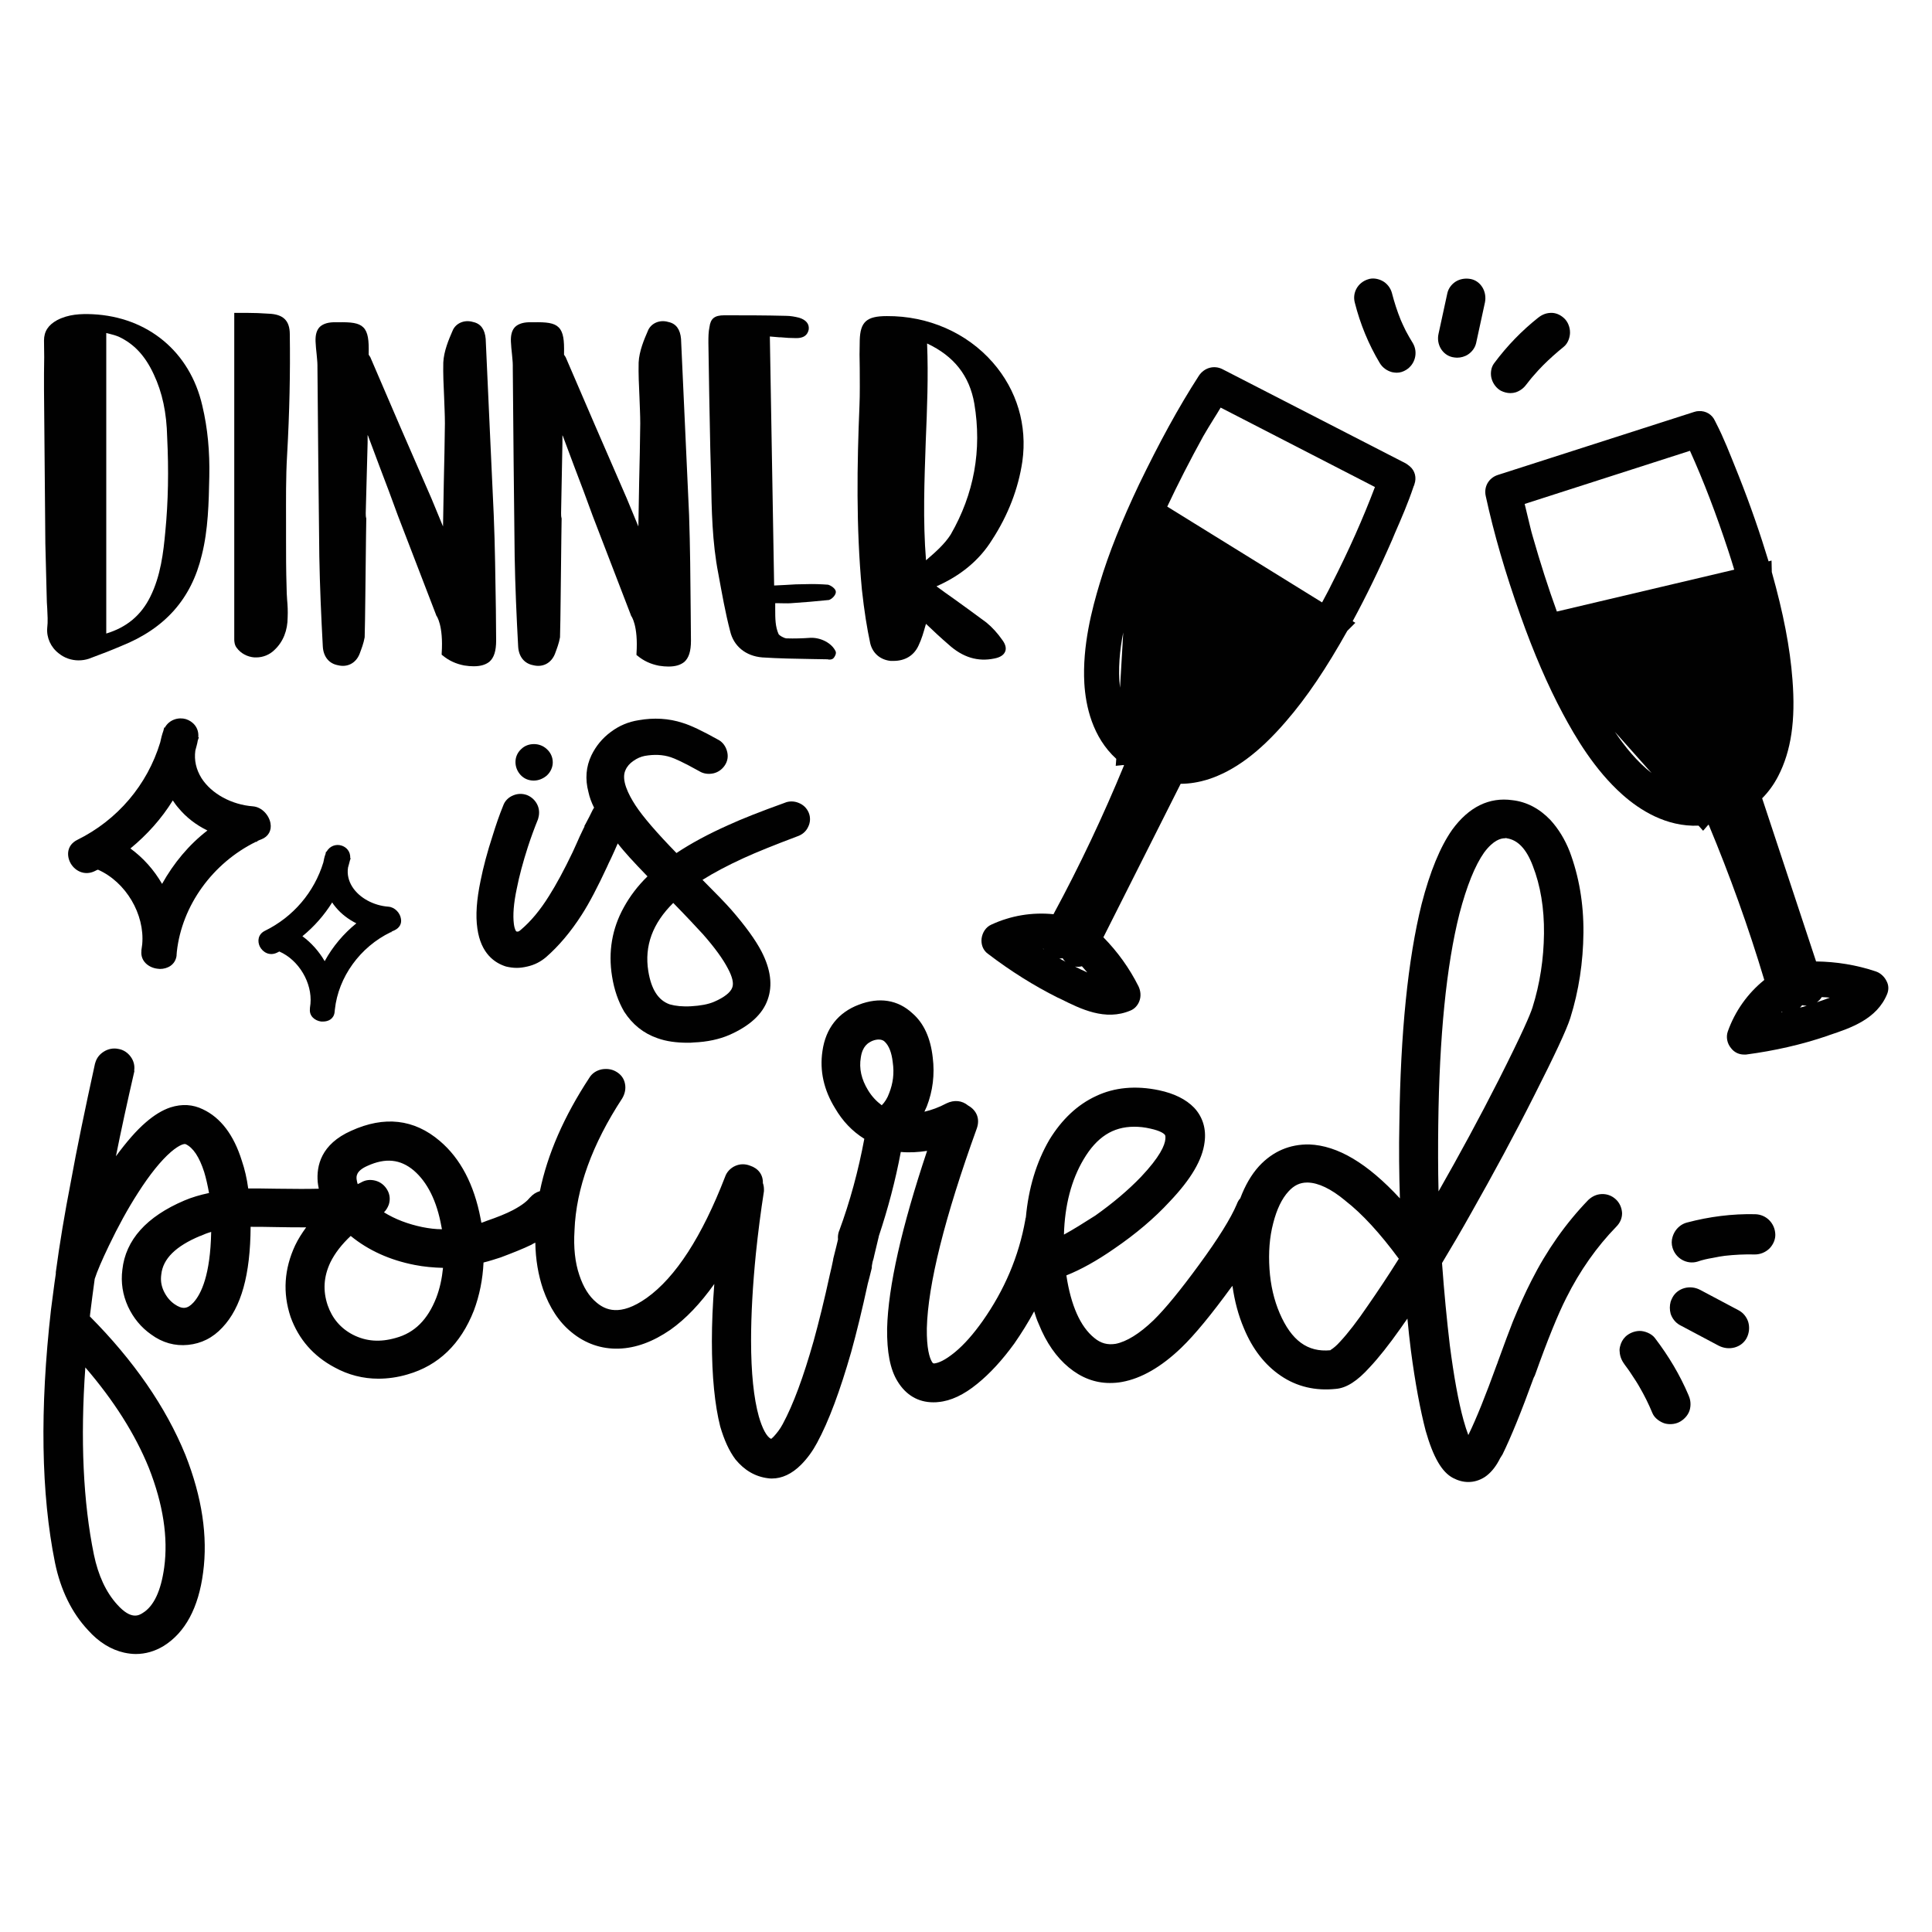 <?xml version="1.0" encoding="utf-8"?>
<!-- Generator: Adobe Illustrator 24.3.0, SVG Export Plug-In . SVG Version: 6.00 Build 0)  -->
<svg version="1.1" id="Layer_1" xmlns="http://www.w3.org/2000/svg" xmlns:xlink="http://www.w3.org/1999/xlink" x="0px" y="0px"
	 viewBox="0 0 720 720" style="enable-background:new 0 0 720 720;" xml:space="preserve">
<style type="text/css">
	.st0{fill:#010101;}
</style>
<g>
	<path class="st0" d="M34.5,117.1c-4.4-0.2-9,0-13.2,2.2c-3.3,1.8-4.9,4.2-4.9,7.6c0.1,4.1,0.1,8.3,0,12.3c0,2,0,4,0,6l0.5,57.4
		l0.5,19.6c0,1.5,0.1,3,0.2,4.5c0.1,2.4,0.3,4.9,0,7.3c-0.3,3.6,1.3,7.2,4.3,9.5c2.1,1.7,4.7,2.6,7.4,2.6c1.3,0,2.6-0.2,3.8-0.6
		c4.9-1.8,8.7-3.3,12.2-4.8c16.2-6.5,26-17.5,29.9-33.8c2.4-9.5,2.6-19.6,2.8-29.2c0.2-9.4-0.6-18.1-2.6-26.5
		C70.8,131.1,55.1,118.1,34.5,117.1z M61.6,198.2c-0.7,7.6-1.7,16.4-5.6,24.2c-3.4,6.9-8.8,11.4-16.4,13.7v-112
		c0.4,0.1,0.8,0.2,1.2,0.3c1.2,0.3,2.3,0.6,3.5,1.1c5.7,2.7,9.8,7.1,13,14c3.2,6.8,4.8,14.3,5,23.5C62.9,175.2,62.7,187,61.6,198.2z
		"/>
	<path class="st0" d="M108,124.6c0-5.1-2.4-7.5-7.9-7.7c-2.7-0.2-5.5-0.3-8-0.3h-4.8v121.7c0,0.7,0.1,2.1,0.9,3.1
		c1.5,2.1,4,3.4,6.6,3.6c0.2,0,0.5,0,0.7,0c2.5,0,5-1,6.8-2.8c3.2-3,4.9-7.2,4.9-12.2c0.1-2.2,0-4.4-0.2-6.5
		c-0.1-1.5-0.2-3.1-0.2-4.8c-0.2-6-0.2-12.1-0.2-18c0-2.1,0-4.2,0-6.3c0-8.1-0.1-16.6,0.4-24.9C107.9,153.6,108.2,138.8,108,124.6z"
		/>
	<path class="st0" d="M184,191.9c-0.5-10.8-1-21.7-1.5-32.6c-0.5-11-1-22-1.5-33c-0.3-3.5-1.8-5.7-4.7-6.3c-3.3-1-6.6,0.5-7.7,3.4
		c-1.3,3-3.2,7.4-3.4,11.7c-0.1,4.2,0.1,8.5,0.3,12.7c0.1,3.3,0.3,6.7,0.3,10c-0.1,7.1-0.2,14.3-0.4,21.5
		c-0.1,5.6-0.2,11.3-0.3,16.9c-1.4-3.4-2.8-6.8-4.3-10.4c-8.1-18.5-15.8-36.3-22.8-52.7l-0.2-0.3c-0.1-0.1-0.3-0.4-0.4-0.6l0-0.5
		c0.1-4.8-0.2-7.9-2-9.7c-1.7-1.7-4.6-2-9.4-1.9l-0.4,0l0,0c-0.1,0-0.2,0-0.3,0c-2.8-0.1-4.8,0.5-6.1,1.7c-1.2,1.2-1.7,3-1.6,5.5
		c0.1,1.6,0.2,3.2,0.4,4.7c0.1,1.4,0.3,2.8,0.3,4.1l0,0.5c0.2,23.2,0.4,47.2,0.7,70.8c0.2,11.2,0.7,22.5,1.3,33.5
		c0.2,3.8,2.3,6.4,5.6,7c3.5,0.9,6.7-0.7,8.1-4.2c0.7-1.9,1.5-3.9,1.9-6.2c0.2-6.5,0.3-22.2,0.5-37.4l0.1-6.8l0-0.1
		c-0.2-0.6-0.2-1.4-0.2-2L137,165v-2.9c0.1,0.1,0.1,0.3,0.2,0.4c1.4,3.8,2.9,7.7,4.3,11.5c2.3,6,4.6,12.1,6.8,18.2l14.2,36.9
		l0.1,0.3c0.1,0.1,2.7,3.6,2,14.1l0,0.5l0.4,0.3c2.3,1.9,4.9,3.1,8,3.7c1.3,0.2,2.4,0.3,3.5,0.3c2.7,0,4.5-0.6,5.9-1.7
		c1.7-1.5,2.5-4,2.5-7.9v0c0-3.9-0.1-7.8-0.1-11.6C184.6,215.5,184.5,203.6,184,191.9z"/>
	<path class="st0" d="M256.8,191.9c-0.5-10.9-1-21.9-1.5-32.8c-0.5-10.9-1-21.9-1.5-32.8c-0.3-3.5-1.8-5.7-4.7-6.3
		c-3.3-1-6.6,0.5-7.7,3.4c-1.3,3-3.2,7.4-3.4,11.7c-0.1,4.2,0.1,8.5,0.3,12.7c0.1,3.3,0.3,6.7,0.3,10c-0.1,7.1-0.2,14.3-0.4,21.5
		c-0.1,5.6-0.2,11.3-0.3,16.9c-1.4-3.4-2.8-6.8-4.3-10.4c-8.1-18.5-15.7-36.2-22.8-52.7l-0.2-0.3c-0.1-0.1-0.3-0.4-0.4-0.6l0-0.5
		c0.1-4.8-0.2-7.9-2-9.7c-1.7-1.7-4.6-2-9.4-1.9l-0.4,0l0,0c-0.1,0-0.2,0-0.3,0c-2.8-0.1-4.8,0.5-6.1,1.7c-1.2,1.2-1.7,3-1.6,5.5
		c0.1,1.6,0.2,3.2,0.4,4.7c0.1,1.4,0.3,2.8,0.3,4.1l0,1.2c0.2,23,0.4,46.8,0.7,70.1c0.2,11.2,0.7,22.5,1.3,33.5
		c0.2,3.8,2.3,6.4,5.6,7c3.5,0.9,6.7-0.7,8.1-4.2c0.7-1.9,1.5-3.9,1.9-6.2c0.2-6.5,0.3-22.2,0.5-37.4l0.1-6.8l0-0.1
		c-0.2-0.6-0.2-1.4-0.2-2l0.5-26.1v-2.9c0.1,0.1,0.1,0.3,0.2,0.4c1.4,3.8,2.9,7.7,4.3,11.5c2.3,6,4.6,12.1,6.8,18.2l14.2,36.9
		l0.1,0.3c0.1,0.1,2.7,3.6,2,14.1l0,0.5l0.4,0.3c2.3,1.9,4.9,3.1,8,3.7c1.3,0.2,2.4,0.3,3.5,0.3c2.7,0,4.5-0.6,5.9-1.7
		c1.7-1.5,2.5-4,2.5-7.9v0c0-3.9-0.1-7.8-0.1-11.6C257.3,215.5,257.2,203.6,256.8,191.9z"/>
	<path class="st0" d="M301.9,237.7c-2.6,0.2-5.9,0.3-8.8,0.2c-1.1-0.1-2.6-1.1-2.9-1.5c-1.3-2.8-1.3-6-1.3-9.3c0-0.7,0-1.5,0-2.3
		c0.5,0,1,0,1.5,0c1.5,0,2.9,0.1,4.3,0c4.7-0.3,9.3-0.7,14.2-1.2c1.1-0.3,2.6-1.8,2.6-3c0-1.2-1.8-2.4-2.9-2.7
		c-2.7-0.2-5.5-0.3-8.3-0.2c-2.5,0-5,0.1-7.7,0.3c-1.3,0.1-2.7,0.1-4.1,0.2l-1.6-92.8c1.2,0.1,2.4,0.2,3.5,0.3l0.5,0
		c2,0.2,3.9,0.3,5.7,0.3c1.2,0,4.2,0,4.8-3.3c0.2-2-1-3.5-3.6-4.3c-1.6-0.4-3.3-0.7-4.9-0.7c0,0,0,0,0,0c-7.7-0.2-15.5-0.2-23-0.2
		c-3.6,0-5.1,1.2-5.5,4.4c-0.4,1.8-0.4,3.8-0.4,5.5l0,0.4c0.2,12.9,0.4,26.2,0.7,39.3c0.1,3.7,0.2,7.5,0.3,11.2
		c0.2,11.7,0.4,23.8,2.7,35.5c1.4,7.6,2.6,14.5,4.4,21.4c1.3,5.6,5.8,9.3,12,9.8c6.2,0.4,12.4,0.5,18.4,0.6c2,0,3.9,0.1,5.9,0.1
		c0.3,0.1,0.6,0.1,0.8,0.1c0.6,0,1.1-0.2,1.4-0.5c0.5-0.5,1.2-1.8,0.8-2.6C310,239.7,305.9,237.5,301.9,237.7z"/>
	<path class="st0" d="M369.7,201.2c6-9.2,9.8-19.1,11.3-29.2c1.9-13.5-2-26.6-11-36.9c-9.7-11.1-24.1-17.4-39.5-17.3
		c-7.5,0-9.9,2.1-10.1,9c-0.1,3.6-0.1,7.1,0,10.6c0,4.5,0.1,9.2-0.1,13.8c-0.9,21.7-1.3,45,0.9,68.5c0.9,8.2,1.9,14.4,3.1,20
		c0.9,3.8,3.8,6.2,7.6,6.6c0.4,0,0.7,0,1.1,0c4.3,0,7.6-2,9.3-5.7c1.2-2.5,1.9-5,2.6-7.5c0.1-0.2,0.1-0.4,0.2-0.6
		c2.6,2.5,5.5,5.2,8.4,7.7c5.3,4.8,10.9,6.5,17.1,5.2c2.1-0.4,3.5-1.3,4-2.6c0.5-1.2,0.1-2.7-1-4.2c-1.8-2.6-3.9-4.9-6-6.6l0,0
		c-4-3-8.2-6-12.2-8.9c-2.1-1.5-4.3-3-6.4-4.6C357.9,214.6,365,208.8,369.7,201.2z M345.5,128c10,4.7,15.8,12,17.6,22.4
		c2.9,17.3-0.1,33.7-8.8,48.8c-2.2,3.5-5.7,6.6-9.2,9.6c-1.2-14.8-0.6-29.8-0.1-44.3C345.5,152.5,346,140.3,345.5,128z"/>
</g>
<g>
	<path class="st0" d="M198.9,290.9C198.9,290.9,198.9,290.9,198.9,290.9c1.8,0,3.5-0.7,4.9-1.9c1.4-1.3,2.2-3.1,2.2-4.9
		c0-1.9-0.8-3.7-2.3-5l0,0c-1.3-1.2-3-1.8-4.7-1.8c-1.8,0-3.5,0.6-4.8,1.9c-1.4,1.3-2.1,3-2.1,4.8c0,1.8,0.7,3.5,1.9,4.8
		C195.3,290.2,197,290.9,198.9,290.9z"/>
	<path class="st0" d="M301.4,302.9c-0.7-1.7-2-3-3.8-3.7c-1.7-0.7-3.6-0.7-5.2,0c-8.9,3.2-16,6-21,8.3c-7.4,3.3-13.9,6.8-19.3,10.4
		c-7.3-7.5-12.5-13.5-15.3-17.8c-2.6-4-5.4-9.5-3.7-13.1c0.6-1.4,1.6-2.5,2.9-3.4c1.4-1,2.8-1.6,4.3-1.9c3.5-0.6,6.7-0.5,9.7,0.5
		c1.5,0.5,4.5,1.8,10.6,5.2c1.6,1,3.5,1.2,5.3,0.8c1.7-0.4,3.1-1.4,4.1-2.8c1.2-1.7,1.5-3.6,0.9-5.6c-0.5-1.7-1.5-3.1-3-4l-0.2-0.1
		c-5.9-3.3-10.3-5.4-13.3-6.3c-5.2-1.7-10.7-2-16.4-1c-3.8,0.6-7.2,2-10.4,4.4c-3.1,2.3-5.5,5.2-7.2,8.7c-2,4.2-2.4,8.8-1.1,13.7
		c0.4,1.9,1.1,3.8,2.1,5.8c-0.2,0.3-0.4,0.6-0.6,1c-0.7,1.4-1.5,3.1-2.5,4.9l-0.5,0.9v0.3c-0.2,0.3-0.4,0.8-0.7,1.4
		c-0.7,1.5-1.5,3.1-2.2,4.8c-0.7,1.6-1.2,2.7-1.5,3.3c-3.2,6.7-6.2,12.2-8.8,16.3c-3.3,5.3-6.8,9.5-10.6,12.7
		c-0.9,0.8-1.3,0.6-1.6,0.5c0,0-0.6-0.5-0.9-2.8c-0.4-3.2-0.1-7.6,1.1-13.2c0.9-4.6,2.3-9.8,4.1-15.4c1.2-3.7,2.5-7.2,3.8-10.4
		l0.1-0.4c0.5-1.7,0.4-3.5-0.4-5.1c-0.8-1.6-2.1-2.8-3.8-3.5c-1.7-0.6-3.4-0.6-5.1,0.1c-1.8,0.7-3.2,2.1-3.8,3.9
		c-1.4,3.4-2.7,7.2-3.9,11.1c-2,6.1-3.5,11.8-4.5,16.8c-1.5,7.2-1.9,13-1.2,17.8c1.3,9.4,6.5,12.9,10.7,14.2c1.3,0.3,2.6,0.5,4,0.5
		c1.3,0,2.6-0.2,3.9-0.5c2.7-0.6,5-1.8,7-3.5c4.7-4.1,9.2-9.4,13.3-15.8c2.9-4.5,6-10.5,9.4-17.8c0.3-0.7,0.8-1.8,1.6-3.4
		c0.8-1.7,1.5-3.3,2.2-4.9c0.1-0.2,0.2-0.3,0.2-0.5c1.3,1.7,2.8,3.4,4.4,5.2c1.8,2,4.1,4.4,6.7,7.1c-3.7,3.6-6.6,7.5-8.8,11.5
		c-4.4,7.9-5.9,16.6-4.4,25.8c0.8,5,2.3,9.3,4.5,13.1c3.1,4.8,7.2,8.1,12.4,9.9c3.3,1.2,7.1,1.7,11.3,1.7c0.7,0,1.5,0,2.2-0.1
		c5.1-0.2,9.6-1.2,13.3-2.8c7.5-3.3,12.4-7.7,14.3-13.2c1.9-5.3,1.1-11.3-2.3-17.9c-2.3-4.4-6-9.5-11.3-15.6
		c-2.3-2.6-5.8-6.2-10.7-11.1c4.3-2.7,9.4-5.4,15.3-8.1c4.8-2.2,11.5-4.9,20-8.1c1.8-0.6,3.3-1.8,4.1-3.6
		C302,306.5,302.1,304.6,301.4,302.9z M249.6,374.3c-4.3-1.5-6.9-5.6-8-12.4c-1.5-9.4,1.6-17.8,9.3-25.4c5.1,5.2,8.8,9.2,11.1,11.7
		c4.4,5,7.5,9.3,9.3,12.8c1.6,3,2.2,5.4,1.6,7c-0.6,1.8-3,3.7-6.7,5.3c-2.3,1-5.2,1.5-8.6,1.7C254.4,375.2,251.7,374.9,249.6,374.3z
		"/>
</g>
<path class="st0" d="M602,446.8c-1.5-1.3-3.3-1.9-5.2-1.8c-1.8,0.1-3.4,0.8-4.9,2.2c-8.4,8.7-15.5,18.8-21.2,30.1
	c-2.3,4.5-4.6,9.6-6.9,15.2c-1.3,3.3-3.2,8.4-5.6,15l-0.1,0.3c0,0.2-0.1,0.3-0.1,0.3l-0.2,0.5c-4.1,11.3-7.6,20.1-10.6,26.2
	c-0.6-1.6-1.2-3.4-1.8-5.6c-1.9-6.9-3.6-16.3-5.1-27.9c-1.1-9.3-2.1-19.6-2.9-30.6c3.5-5.8,7.2-12.1,11-18.9
	c8.1-14.3,16-28.9,23.4-43.6c7.6-15,12-24.4,13.4-28.8c3.2-10.2,4.8-20.9,4.9-31.8c0.1-11-1.7-21.1-5.1-30.2
	c-1.8-4.6-4.2-8.5-7.2-11.8c-4.1-4.3-8.9-6.8-14.2-7.4c-8.6-1.2-16.2,2.5-22.4,11c-4.5,6.4-8.3,15.7-11.4,27.7
	c-5.1,20.5-7.9,48.1-8.3,81.9c-0.2,9.1-0.1,18.5,0.2,27.8c-12.1-13.1-23.2-19.7-33.8-20.1c-7.2-0.1-13.5,2.5-18.7,8.1
	c-2.9,3.2-5.2,7.2-7,12c-0.6,0.6-1,1.4-1.3,2.2c-2.2,5.2-6.9,12.8-14.1,22.6c-6.8,9.3-12.5,16.3-16.9,20.6c-5.3,5.1-10.1,8-14.1,8.8
	c-3.1,0.5-5.6-0.2-8-2.2l0,0c-5.2-4.2-8.7-12.1-10.4-23.3c5.3-2.1,11.3-5.4,17.9-10c7.9-5.4,14.9-11.3,20.6-17.5
	c8-8.4,12.2-15.6,13-22.1c0.7-5-0.7-9.5-3.9-12.9c-3-3.1-7.4-5.3-13.1-6.5c-8.6-1.8-16.6-1.1-23.5,2.2c-6.9,3.2-12.7,8.7-17.3,16.2
	c-4.9,8.4-7.8,18.1-8.8,29c-0.1,0.3-0.2,0.6-0.2,0.9c-2.4,13.6-7.8,26.2-15.9,37.7c-3.4,4.8-6.8,8.7-10.3,11.6
	c-3.9,3.2-6.2,4-7.6,4.2c-0.4,0-0.6,0.1-1-0.6c-0.9-1.5-2-5-1.9-12.5c0.4-16.2,6.6-41.2,18.6-74.4c1.3-3.6,0-6.8-3.2-8.6
	c-2.3-1.9-5.2-2.2-8.1-0.8c-2.8,1.5-5.6,2.5-8.2,3.1c0.3-0.6,0.6-1.3,0.9-2c2.2-5.7,3-11.8,2.2-18.2c-0.8-7.2-3.3-12.8-7.6-16.5
	c-5.4-5-12.3-6.1-19.9-3.2c-7.7,2.9-12.4,8.8-13.6,17.3c-1.1,7.3,0.5,14.5,4.7,21.3c2.8,4.8,6.4,8.6,10.9,11.4
	c-2.2,11.8-5.3,23.3-9.4,34.4l-0.1,0.2c-0.3,1-0.4,1.9-0.3,2.9c-0.2,0.8-0.4,1.6-0.6,2.5l-1.2,4.8l0,0.2c-0.4,2-0.8,3.8-1.2,5.4
	c-2.1,9.7-4.2,18.1-6.1,25c-3.8,13.4-7.6,23.7-11.5,30.9c-1,1.9-2.2,3.4-3.4,4.7l-0.2,0.2c-0.5,0.5-0.7,0.6-0.7,0.6l-0.1,0
	c-1.6-0.8-3.2-3.8-4.5-8.3c-1.9-6.8-2.9-16.3-2.9-28.4c0-9.5,0.6-20.4,1.8-32.4c0.8-7.7,1.8-15.5,3-23.2l0-0.6
	c0-0.8-0.1-1.6-0.4-2.4c0.1-3.1-1.7-5.5-4.8-6.5c-1.8-0.7-3.7-0.7-5.5,0.1c-1.8,0.8-3.2,2.3-3.8,4.1c-8.6,22.2-18.4,37.4-29.2,45.1
	c-10,7.1-15.5,4.4-18.7,1.7c-2.8-2.3-4.9-5.7-6.4-10.2c-1.6-4.7-2.2-10.3-1.8-16.6l0-0.1c0.6-15.6,6.6-32.1,17.8-49.2
	c1-1.7,1.4-3.6,1-5.5c-0.4-2-1.6-3.5-3.4-4.5c-1.6-0.9-3.4-1.1-5.2-0.8c-2,0.4-3.7,1.5-4.7,3.2c-9.4,14.3-15.6,28.5-18.4,42.2
	c-1.4,0.4-2.6,1.2-3.6,2.3l-0.2,0.2c-0.8,1-2.5,2.6-6.3,4.6c-2.5,1.3-5.7,2.6-9.8,4c-0.7,0.3-1.3,0.5-1.9,0.7
	c-0.1-0.5-0.2-1.1-0.3-1.6c-2.4-12.6-7.5-22.4-15.2-28.9c-9.6-8.2-20.7-9.4-33-3.8c-11.3,5-13,13.1-12.5,19.1
	c0.1,0.8,0.2,1.6,0.4,2.5c-3.7,0.1-8.9,0.1-15.5,0c-4.5-0.1-8.1-0.1-10.8-0.1c-0.5-3.7-1.3-7.2-2.4-10.4c-3-9.6-7.9-16-14.5-19.1
	c-3.7-1.8-7.7-2.1-12.1-0.7c-3,1-6.1,2.9-9.2,5.6c-3.5,3-7.2,7.3-11.1,12.6c1.9-9.5,4.2-20.1,6.9-31.8L50,399
	c0.3-1.9-0.2-3.7-1.3-5.2c-1.1-1.5-2.7-2.6-4.6-2.9c-1.9-0.4-3.8,0-5.4,1c-1.6,1-2.7,2.4-3.2,4.2l-0.1,0.3c-3.7,16.9-6.8,31.8-9,44
	c-2.3,11.8-4.2,23.2-5.6,33.7l0,0.6c-0.7,4.6-1.2,9.1-1.8,13.4c-4.2,36.9-3.7,68.6,1.5,94.3c2.1,10.2,6.3,18.7,12.3,25.1
	c4,4.5,8.6,7.3,13.5,8.4c1.4,0.3,2.9,0.5,4.3,0.5c3.6,0,7.1-1,10.4-3c8-5,13-14.2,14.7-27.4c1.8-13.4-0.4-28.1-6.6-43.8
	c-7.3-17.9-19.3-35.2-35.6-51.6l0.1-1c0.5-4.2,1.1-8.5,1.7-13c0.9-2.8,2.7-7,5.3-12.4c3.4-7.1,7-13.7,10.8-19.6
	c4.4-6.9,8.6-12.1,12.3-15.3c3.4-2.9,5.1-3.1,5.5-2.9c2.8,1.3,5.1,4.8,6.9,10.4c0.7,2.3,1.3,5,1.8,7.8c-3.3,0.7-6.4,1.6-9.2,2.8
	c-14.1,6-21.9,14.7-23.1,25.8c-0.6,4.7,0.1,9.3,2.1,13.7c2,4.3,4.9,7.8,8.6,10.4c4.2,3.1,8.9,4.4,13.8,3.9c4.9-0.5,9.2-2.6,12.8-6.5
	c7-7.4,10.4-19.6,10.5-37.5c2.4,0,5.6,0,9.5,0.1c4.2,0.1,8,0.1,11.2,0.1c-1.6,2.2-3,4.4-4.1,6.7c-4.1,8.8-4.7,17.7-1.7,26.7
	c3,8.3,8.5,14.6,16.4,18.8c5.1,2.8,10.6,4.2,16.3,4.2c3.5,0,7.2-0.5,10.9-1.6c11.5-3.3,19.8-11.3,24.7-23.8
	c2.1-5.6,3.3-11.6,3.6-17.9c2.1-0.5,4.2-1.2,6.4-1.9c4.5-1.7,8.3-3.2,11.4-4.7c0.5-0.3,1-0.6,1.5-0.8c0.1,6.3,1.1,12.1,2.9,17.4
	c2.4,6.8,5.9,12.2,10.6,16c5.1,4.2,11.1,6.3,17.6,6.1c6.4-0.2,12.8-2.6,19.2-7c5.8-4.1,11.2-9.8,16.4-17.1
	c-0.6,7.7-0.9,14.8-0.9,21.3c0,13.2,1.1,23.9,3.1,31.8c1.5,5.1,3.3,9.1,5.7,12.3c3.3,4,7.3,6.4,12.1,7c0.5,0.1,1,0.1,1.5,0.1
	c3.7,0,7.4-1.7,10.8-5.1c2.4-2.4,4.4-5.2,6-8.2c4.4-8.1,8.6-19.5,12.7-33.8c2-7.2,4.1-15.8,6.2-25.5c0.4-1.5,0.9-3.4,1.4-5.5
	l0.1-0.4V472c0,0,0-0.4,0.3-1.8c0.3-0.9,0.5-1.7,0.6-2.3c0.8-3.3,1.4-5.8,1.7-7.1c0,0,0-0.1,0-0.1c3.4-10.2,6.2-20.7,8.2-31.4
	c3.2,0.3,6.5,0.1,9.8-0.4c-9.5,28.4-14.5,50.6-14.9,66.2c-0.1,8.7,1.1,15.2,3.9,19.7c3.1,5.1,7.7,7.8,13.3,7.8c0.6,0,1.3,0,1.9-0.1
	c4.6-0.4,9.5-2.7,14.5-6.8c4.7-3.8,9.3-8.8,13.8-15c2.7-3.9,5.2-7.9,7.4-12c0.5,1.6,1,3.2,1.7,4.7c2.8,7,6.6,12.4,11.2,16.2
	c4.6,3.8,9.7,5.8,15.3,5.8c1.5,0,3-0.1,4.6-0.4c7.1-1.3,14.5-5.5,22-12.7c5.1-4.9,11.3-12.5,18.6-22.5c0.2-0.2,0.3-0.4,0.5-0.6
	c0.8,5.7,2.2,11,4.3,15.9c3.2,7.7,7.8,13.6,13.7,17.6c6,4.1,13,5.7,20.5,4.9c4-0.3,8.1-3,12.6-8c3.3-3.5,7.2-8.4,11.5-14.5
	c0.8-1.2,1.7-2.4,2.6-3.7c0.4,4.1,0.8,8.1,1.3,11.9c1.6,12.2,3.5,22.2,5.5,29.9c2.8,9.8,6,15.4,10.2,17.6c1.9,1,3.8,1.5,5.7,1.5
	c2.1,0,4.2-0.6,6.2-1.9c1.9-1.3,3.7-3.3,5.2-6.1c0.2-0.5,0.6-1.1,1.1-1.9l0.2-0.3c3.2-6.5,7.1-16.1,11.6-28.5
	c0.1-0.2,0.2-0.5,0.4-0.8l0.2-0.5c4.6-12.9,8.5-22.5,11.6-28.6c5.1-10.2,11.4-19.1,18.6-26.5c1.4-1.4,2.2-3.1,2.2-5.1
	C604.4,450,603.5,448.1,602,446.8z M499.5,499.9c-1.5,1.7-2.6,2.5-3.2,2.9L496,503c-0.1,0.1-0.2,0.1-0.2,0.2
	c-8.5,0.8-14.5-3.6-18.9-13.8c-2.1-4.9-3.4-10.4-3.8-16.5c-0.4-6.1,0-11.8,1.4-17.1c1.3-5.1,3.2-9.1,5.7-11.8c2-2.2,4.2-3.3,6.9-3.3
	c0.1,0,0.2,0,0.3,0c3.9,0.1,8.6,2.3,13.9,6.7l0.1,0.1c6.2,4.8,12.9,12.1,19.9,21.6c-4.2,6.7-8.1,12.5-11.5,17.4
	C505.8,492.4,502.3,496.9,499.5,499.9z M561.5,312.4c4.1,0.6,7.3,3.9,9.7,10.2c2.9,7.4,4.3,15.9,4.2,25.3
	c-0.1,9.4-1.5,18.7-4.3,27.6c-0.8,2.5-3.6,9.2-12.6,27c-7.1,14-14.7,28-22.4,41.5c-0.2-8.4-0.2-16.7-0.1-24.9
	c0.4-32.7,3-59.2,7.9-78.6c2.7-10.3,5.8-18,9.2-22.8c3.5-4.7,6.3-5.3,7.7-5.3C561.1,312.3,561.4,312.3,561.5,312.4z M396.5,460.1
	c0.3-11,2.8-20.4,7.3-28c4.9-8.3,10.9-12.2,18.9-12.2c1.9,0,3.9,0.2,6,0.7c3.7,0.8,5,1.8,5.4,2.3c0.1,0.1,0.3,0.4,0.2,1.6
	c-0.2,2.3-2,6.6-9.1,14.1c-4.7,4.9-10.5,9.8-17,14.4C403.8,455.8,400,458.2,396.5,460.1z M328.6,411.9c-2-1.5-3.7-3.3-5.1-5.6
	c-2.5-4.1-3.4-8.1-2.7-12.2c0.6-4.2,2.7-5.5,4.3-6.2c1-0.4,1.8-0.5,2.4-0.5c1.1,0,1.8,0.4,2.2,0.8c1.6,1.5,2.6,4.1,3,7.7
	c0.6,4.1,0.1,7.8-1.3,11.4l0,0C330.7,409.3,329.7,410.8,328.6,411.9z M131.5,497.4c-4.6-2.4-7.7-6.1-9.4-11
	c-1.8-5.4-1.5-10.6,1-15.9c1.7-3.5,4.3-6.8,7.6-9.9c6.6,5.4,14.6,9,23.8,10.8l0,0c3.5,0.7,7.1,1,10.6,1.1c-0.4,4-1.2,7.7-2.5,11.1
	c-3.2,8.2-8.1,13.1-15.1,15C141.6,500.3,136.4,499.9,131.5,497.4z M157.4,457.3c-5.3-1.1-10.1-2.9-14.3-5.5c0.8-0.8,1.4-1.8,1.8-2.9
	c0.6-1.9,0.4-3.8-0.6-5.5c-1-1.7-2.5-2.9-4.4-3.4c-1.9-0.5-3.7-0.3-5.4,0.7c-0.4,0.2-0.8,0.4-1.2,0.6c-0.2-0.6-0.3-1.2-0.4-1.8
	c-0.1-1-0.3-3.1,4-5c6.8-3.1,12.3-2.5,17.3,1.7c5.1,4.4,8.6,11.4,10.3,20.9c0.1,0.3,0.1,0.7,0.2,1
	C162.3,458.1,159.9,457.8,157.4,457.3z M78.7,459.1c-0.3,16-3.7,23.1-6.6,26.3c-2.3,2.5-4.2,2.6-7.1,0.6c-1.7-1.2-3-2.8-4-4.9
	c-0.9-2-1.2-3.9-0.9-6.1c0.6-5.9,5.4-10.6,14.5-14.4l0.1,0C76,460,77.3,459.5,78.7,459.1z M61.2,584.1c-1.2,8.8-3.9,14.5-8,17
	c-1.4,0.9-4.3,2.7-9.5-3.1c-4.2-4.6-7.1-10.9-8.7-18.6c-4-19.5-5.1-43-3.2-69.8c10.6,12.3,18.6,24.9,23.7,37.5
	C60.8,560.6,62.7,573,61.2,584.1z"/>
<g>
	<path class="st0" d="M523.9,123.3c-0.4-0.8-0.7-1.5-1.1-2.3l-0.8-1.8c-1.3-3.2-2.4-6.6-3.3-10.1c-0.5-1.8-1.8-3.5-3.5-4.4
		c-1.7-0.9-3.7-1.2-5.4-0.6c-3.8,1.2-5.9,5-4.9,8.7c2,7.9,5.1,15.5,9.3,22.5c1,1.7,2.7,2.9,4.6,3.4c0.6,0.1,1.1,0.2,1.7,0.2
		c1.3,0,2.5-0.4,3.6-1.1c3.3-2.1,4.4-6.4,2.5-9.8C525.6,126.4,524.7,124.8,523.9,123.3z"/>
	<path class="st0" d="M548.2,104c-2-0.4-4.1-0.1-5.8,1c-1.5,1-2.6,2.5-3,4.2l-3.3,15.2c-0.9,4,1.5,7.9,5.2,8.7
		c0.6,0.1,1.1,0.2,1.7,0.2c1.4,0,2.9-0.4,4.1-1.2c1.5-1,2.6-2.5,3-4.2l3.3-15.2C554.2,108.7,551.9,104.8,548.2,104z"/>
	<path class="st0" d="M582.9,118.6c-1.5-1.4-3.3-2.1-5.1-2c-2.2,0.1-3.7,1.1-4.7,1.9c-5.9,4.7-11.4,10.3-16.3,16.9
		c-1.3,1.7-1.4,4.2-0.9,5.8c0.5,1.8,1.8,3.5,3.4,4.4c1.2,0.6,2.4,0.9,3.6,0.9c0.7,0,1.3-0.1,2-0.3c2-0.7,3.2-1.9,4-3l1.1-1.4
		c0.5-0.7,1.1-1.3,1.6-1.9c1.1-1.3,2.3-2.6,3.5-3.8c2.4-2.4,5-4.7,7.7-6.9c1.6-1.3,2.3-3.6,2.3-5.3
		C585.1,121.8,584.2,119.8,582.9,118.6z M581,120.7L581,120.7L581,120.7L581,120.7z"/>
</g>
<g>
	<path class="st0" d="M638.2,468.8c0.9-0.2,1.7-0.3,2.6-0.5l2-0.3c3.6-0.4,7.4-0.6,11.2-0.5c2,0,4-0.8,5.5-2.3
		c1.4-1.5,2.2-3.4,2.1-5.3c-0.2-4.1-3.4-7.3-7.5-7.4c-8.5-0.2-17.1,0.9-25.4,3.1c-2,0.5-3.7,1.9-4.7,3.7c-0.3,0.5-0.5,1.1-0.7,1.7
		c-0.4,1.3-0.4,2.7,0,4c1.2,4,5.3,6.3,9.2,5.2C634.5,469.5,636.4,469.1,638.2,468.8z"/>
	<path class="st0" d="M650.9,498.7c1-1.9,1.2-4.1,0.6-6.1c-0.6-1.8-1.8-3.3-3.4-4.2l-14.5-7.7c-3.8-2-8.4-0.7-10.3,2.8
		c-0.3,0.5-0.5,1.1-0.7,1.6c-0.4,1.5-0.4,3,0,4.5c0.6,1.8,1.8,3.3,3.4,4.2l14.5,7.7C644.4,503.5,649,502.2,650.9,498.7z"/>
	<path class="st0" d="M626.3,529.7c1.8-1.1,3.1-2.8,3.5-4.6c0.5-2.2,0-4-0.6-5.3c-3.1-7.3-7.3-14.4-12.5-21.2
		c-1.3-1.7-3.9-2.6-5.6-2.6c-2,0-4.1,0.9-5.4,2.2c-1,1-1.6,2.2-1.9,3.4c-0.2,0.7-0.3,1.4-0.2,2.1c0.1,2.2,1.1,3.8,1.9,4.9l1.1,1.5
		c0.5,0.7,1,1.4,1.5,2.2c1,1.5,2,3,2.9,4.6c1.8,3.1,3.4,6.3,4.8,9.7c0.8,2,3,3.4,4.7,3.9C622.5,531,624.7,530.7,626.3,529.7z
		 M624.8,527.2L624.8,527.2L624.8,527.2L624.8,527.2z"/>
</g>
<g>
	<path class="st0" d="M703.1,365.7c-0.8-1.7-2.3-3.1-4.1-3.7c-7.2-2.4-14.6-3.6-22.2-3.7l-20.1-60.8c2.4-2.4,4.4-5.2,6-8.3
		c4.8-9.3,6.5-20.7,5.3-35.9c-0.9-12-3.4-24.8-7.7-40.1l-0.1-4.3l-1.1,0.3c-3.1-10.2-6.7-20.7-11.1-31.8l-1-2.5
		c-2.3-5.7-4.6-11.7-7.5-17.3c-0.1-0.1-0.1-0.3-0.2-0.4l-0.2-0.4c-1.1-2.4-3.4-3.7-5.9-3.6c-0.6,0-1.2,0.1-1.8,0.3l-73.2,23.5
		c-3.4,1.1-5.3,4.4-4.5,7.9c3,13.8,7.2,28.4,12.9,44.4c5,14.1,10.2,26.1,15.8,36.6c4.6,8.6,11.8,21,22.3,30.3
		c6.3,5.6,16.2,12,28.3,11.5l1.7,1.9l1.9-2.2c0.1,0,0.2,0,0.2,0c7.8,18.7,14.8,38.1,20.7,57.8c-6.2,5-10.9,11.6-13.6,19.2
		c-0.7,2-0.3,4.4,1.2,6.2c1.2,1.6,3,2.4,4.8,2.4c0.2,0,0.5,0,0.8,0c10.6-1.4,20.7-3.7,30.1-6.9l1.1-0.4c7.8-2.6,17.6-5.9,21.4-15.3
		C703.9,368.9,703.9,367.2,703.1,365.7z M580.2,227.9c-3.2-8.8-6.2-18.2-9-28c-0.7-2.3-1.2-4.8-1.8-7.1c-0.4-1.6-0.8-3.3-1.2-5
		l61.6-19.8c5.1,11.3,9.8,23.6,14.3,37.3c0.8,2.4,1.5,4.7,2.2,7L580.2,227.9z M615.5,288.1c-5.5-4.3-10-9.9-13.7-15.4L615.5,288.1z
		 M681.9,371.8c-1.6,0.6-3.2,1.2-4.8,1.7c0.7-0.5,1.4-1.2,1.8-1.9C679.9,371.6,680.9,371.7,681.9,371.8z M671.6,374.6
		c0.5,0.1,1.1,0.2,1.7,0.2c-0.8,0.3-1.6,0.5-2.5,0.7C671.1,375.2,671.4,374.9,671.6,374.6z M664.3,377.2c-0.2,0-0.3,0.1-0.5,0.1
		c0.1-0.1,0.1-0.1,0.2-0.2C664.1,377.1,664.2,377.2,664.3,377.2z"/>
	<path class="st0" d="M424.6,373.1c0.7-1.8,0.5-3.8-0.3-5.5c-3.4-6.8-7.8-12.9-13.1-18.3l28.8-57.2c3.4,0,6.8-0.6,10.1-1.6
		c9.9-3.2,19.2-10.1,29.1-21.6c7.9-9.1,15.1-19.9,22.9-33.8l3-3l-1-0.6c5.1-9.4,9.9-19.3,14.7-30.3l1-2.4c2.5-5.7,5-11.5,7-17.5
		c0-0.1,0.1-0.3,0.2-0.4l0.1-0.4c0.9-2.5,0.2-5.1-1.7-6.7c-0.5-0.4-1-0.8-1.5-1.1l-68.3-35.1c-3.1-1.6-6.8-0.6-8.8,2.4
		c-7.7,11.9-14.9,25.2-22.3,40.5c-6.4,13.5-11.3,25.6-14.7,37c-2.8,9.3-6.5,23.2-5.7,37.2c0.5,8.4,3,20,11.9,28.1l-0.2,2.6l2.9-0.3
		c0.1,0,0.1,0.1,0.2,0.1c-7.7,18.7-16.5,37.4-26.3,55.5c-7.9-0.8-15.9,0.5-23.2,3.9c-2,0.9-3.3,2.9-3.6,5.2c-0.2,2,0.4,3.8,1.7,5.1
		c0.2,0.2,0.4,0.3,0.6,0.5c8.5,6.5,17.3,12,26.1,16.4l1.1,0.5c7.4,3.7,16.6,8.3,26,4.3C422.8,376,424,374.7,424.6,373.1z M435,188.8
		c4-8.5,8.5-17.3,13.4-26.2c1.2-2.1,2.5-4.2,3.8-6.3c0.9-1.4,1.8-2.9,2.7-4.4l57.5,29.6c-4.4,11.6-9.7,23.6-16.3,36.5
		c-1.1,2.3-2.3,4.4-3.4,6.5L435,188.8z M417.4,256.3c-0.8-6.9-0.1-14.1,1.2-20.6L417.4,256.3z M405.2,362.4
		c-1.5-0.7-3.1-1.4-4.6-2.2c0.9,0.2,1.8,0.1,2.6-0.1C403.9,360.9,404.6,361.7,405.2,362.4z M396,357.1c0.3,0.5,0.6,0.9,1.1,1.3
		c-0.8-0.4-1.5-0.8-2.3-1.2C395.2,357.2,395.6,357.2,396,357.1z M389,353.8c-0.1-0.1-0.3-0.2-0.4-0.2c0.1,0,0.2,0,0.3,0
		C388.9,353.6,388.9,353.7,389,353.8z"/>
</g>
<g>
	<path class="st0" d="M100.8,306.8c-0.5-2.9-3.1-6-6.5-6.3c-8-0.6-15.5-4.7-19.2-10.5c-2-3.2-2.8-6.7-2.3-10.3
		c0.3-1.2,0.7-2.4,0.9-3.7l0.4-1.2l-0.2-0.1c0.3-3.6-2.1-5.9-4.6-6.7c-2.7-0.8-6.2,0.1-7.9,3.2l-0.2-0.1l-0.3,1.2
		c-0.5,1.4-0.9,2.9-1.2,4.4c-4.8,15.8-15.9,28.9-30.9,36.3c-3.8,1.9-4,5.6-2.7,8.3c1.5,3.1,5.3,5.3,9.3,3.3c0.4-0.2,0.7-0.4,1.1-0.5
		c10.4,4.6,17.5,16.6,16.5,27.8c-0.1,0.7-0.2,1.5-0.3,2.2l0,0.1h0c0,0.1,0,0.1,0,0.2c-0.4,3.8,2.7,6.2,5.9,6.6c0.3,0,0.7,0.1,1,0.1
		c2.8,0,5.7-1.5,6.2-4.9c0-0.1,0-0.1,0-0.2l0,0l0.1-1.3c1.9-17.3,13.4-33.1,29.5-41l0.5,0l-0.1-0.2c0.5-0.3,1.1-0.5,1.6-0.7
		C100,311.8,101.3,309.5,100.8,306.8z M60.4,329.4c-3-5.2-7-9.7-11.8-13.2c6.2-5.1,11.6-11.1,15.8-17.9c0.6,0.9,1.3,1.9,2.1,2.8
		c2.9,3.5,6.5,6.3,10.8,8.4C70.4,314.8,64.7,321.7,60.4,329.4z"/>
	<path class="st0" d="M149.4,342.3c-0.3-2-2.2-4.2-4.6-4.4c-5.6-0.4-10.9-3.3-13.5-7.4c-1.4-2.2-2-4.7-1.6-7.2
		c0.2-0.8,0.5-1.7,0.7-2.6l0.3-0.9l-0.2,0c0.2-2.5-1.5-4.2-3.3-4.7c-1.9-0.6-4.3,0.1-5.5,2.3l-0.2,0l-0.2,0.9
		c-0.4,1-0.6,2.1-0.8,3.1c-3.4,11.1-11.2,20.3-21.8,25.5c-2.6,1.3-2.8,3.9-1.9,5.8c1.1,2.2,3.7,3.7,6.5,2.3c0.3-0.1,0.5-0.3,0.8-0.4
		c7.3,3.2,12.3,11.7,11.6,19.5c-0.1,0.5-0.1,1-0.2,1.6l0,0.1h0c0,0,0,0.1,0,0.2c-0.3,2.7,1.9,4.4,4.2,4.7c0.2,0,0.5,0,0.7,0
		c2,0,4-1,4.3-3.5c0,0,0-0.1,0-0.1l0,0l0.1-0.9c1.3-12.1,9.4-23.3,20.8-28.8l0.3,0l0-0.2c0.4-0.2,0.7-0.3,1.1-0.5
		C148.9,345.8,149.8,344.2,149.4,342.3z M121,358.2c-2.1-3.6-4.9-6.8-8.3-9.3c4.4-3.6,8.1-7.8,11.1-12.6c0.4,0.7,0.9,1.3,1.4,1.9
		c2,2.4,4.6,4.4,7.6,5.9C128.1,347.9,124,352.7,121,358.2z"/>
</g>
</svg>
